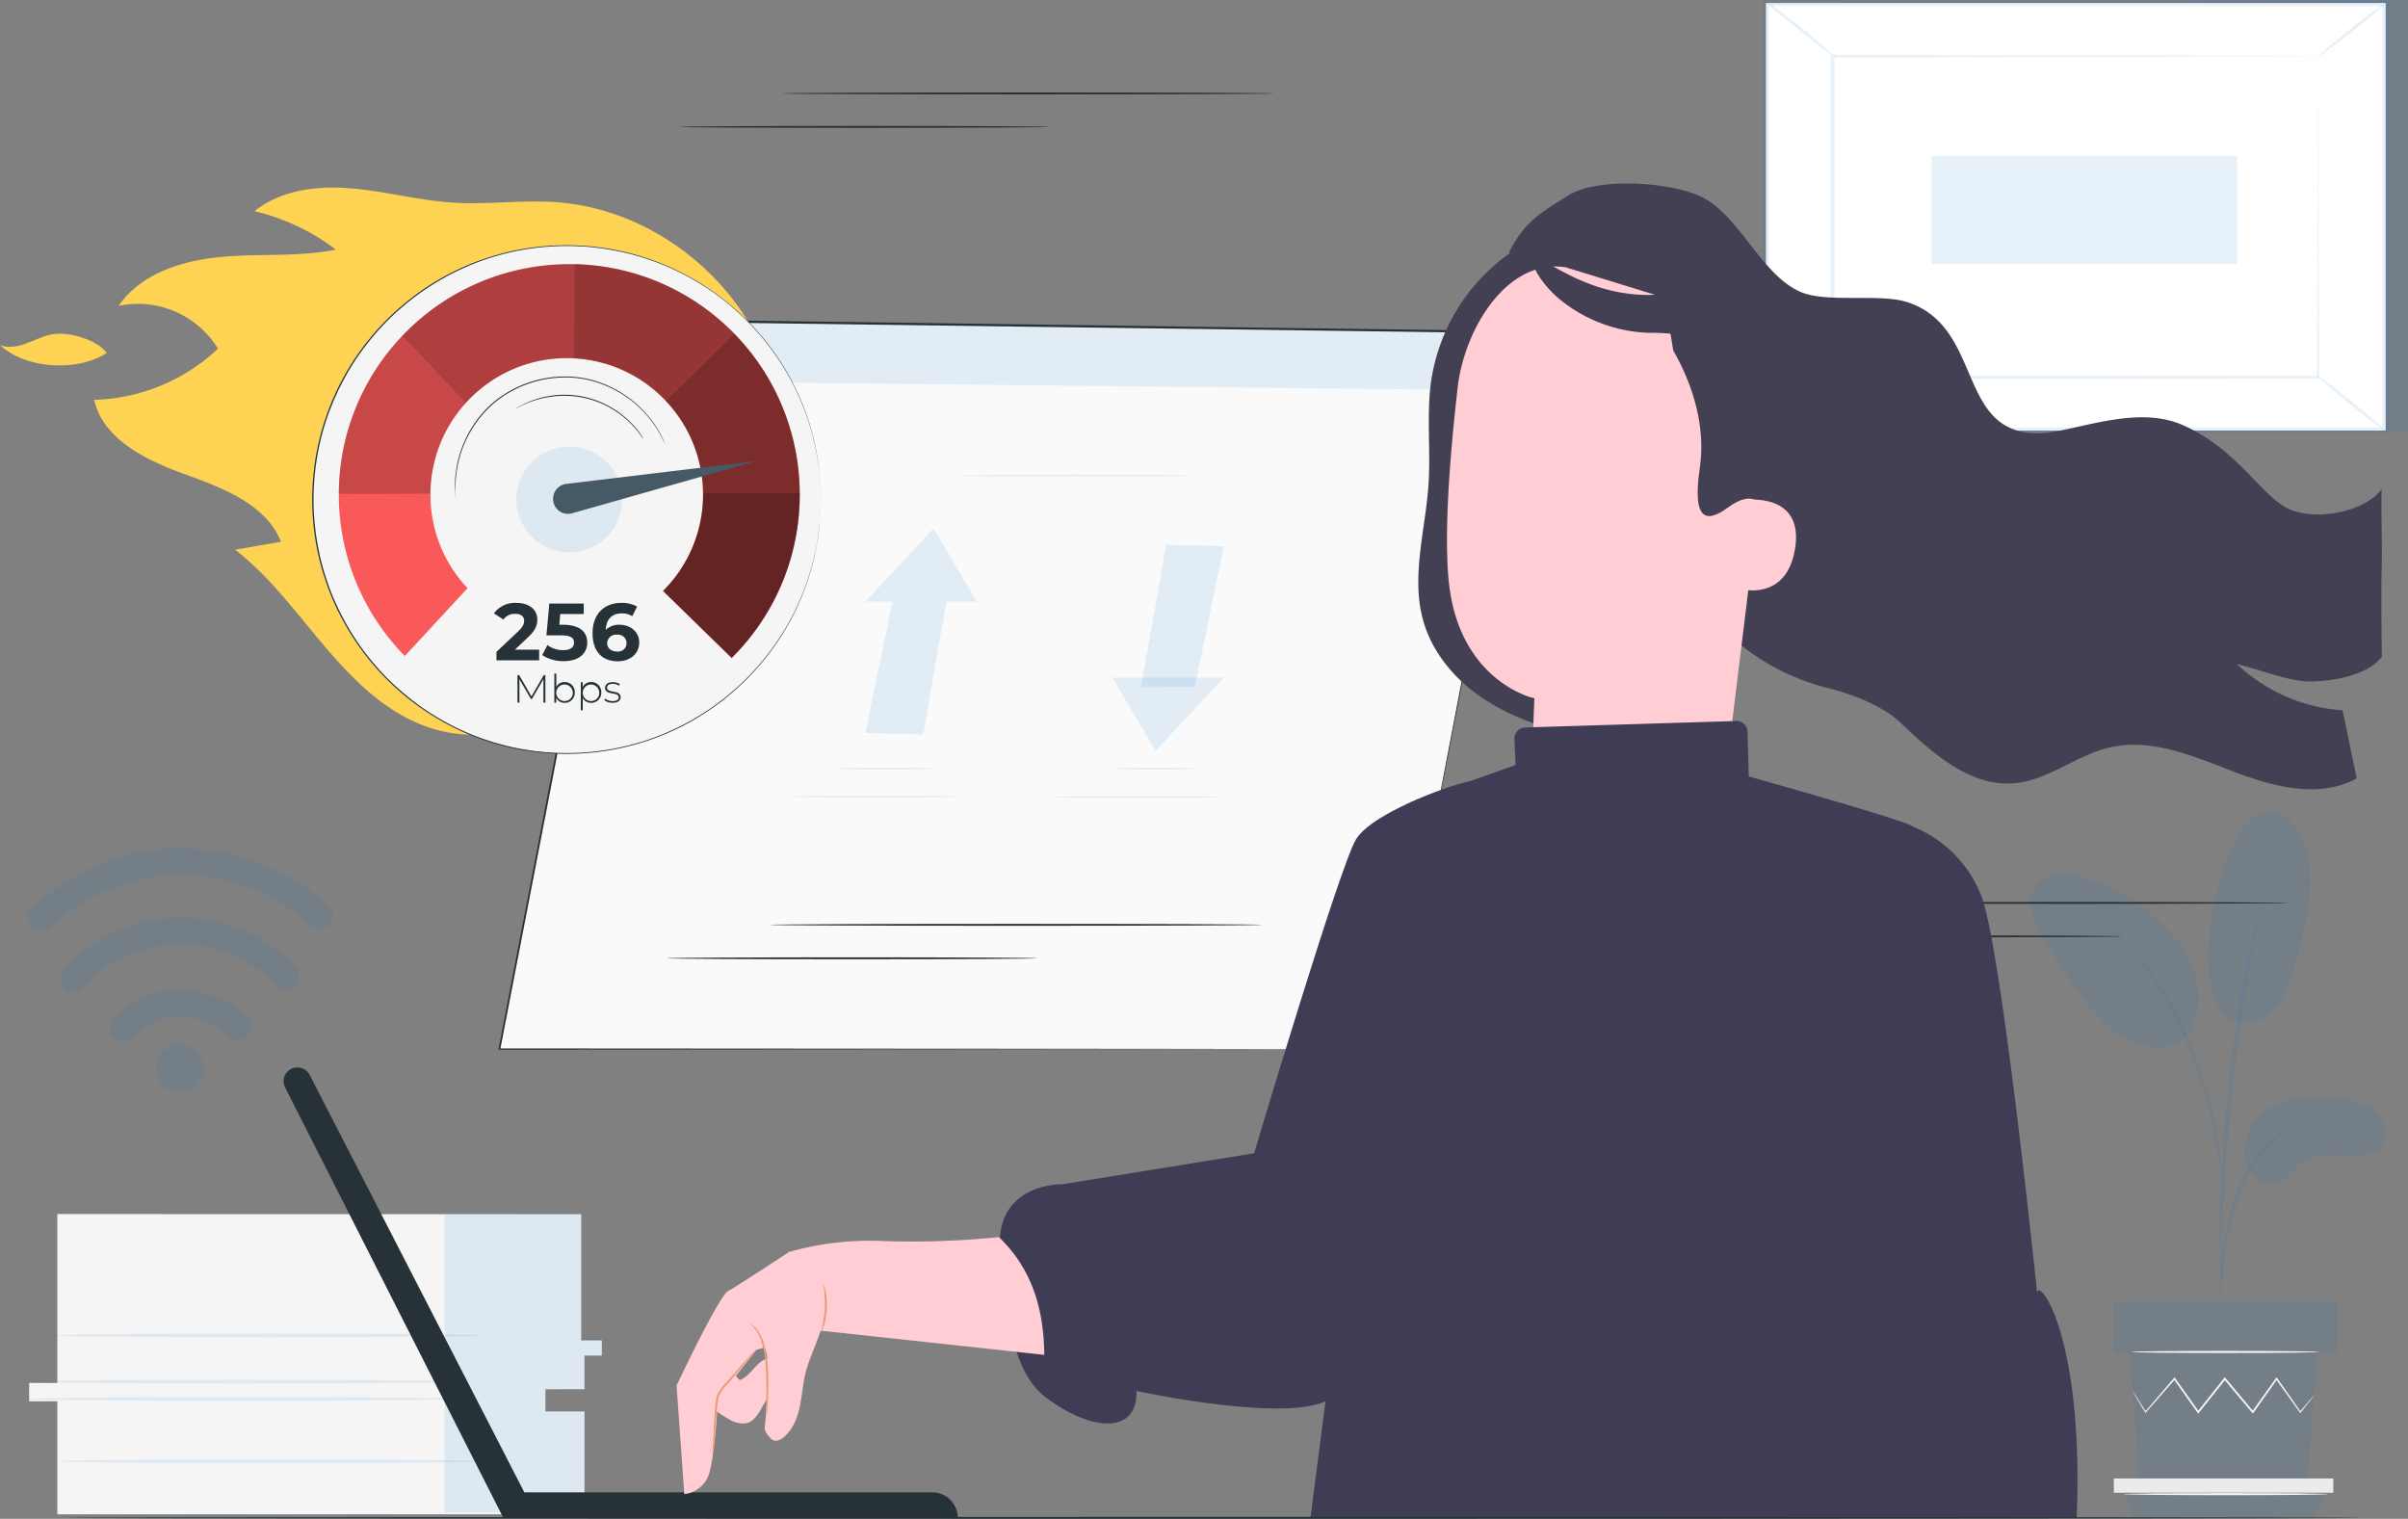 <svg xmlns="http://www.w3.org/2000/svg" viewBox="0 0 649.3 409.53"><rect x="0" y="0" width="649.3" height="409.53" fill="#808080" stroke="none"/><defs><style>.cls-1,.cls-4{fill:#0b75ce;}.cls-1,.cls-3{opacity:0.1;}.cls-2{fill:#fff;}.cls-5{fill:#ebebeb;}.cls-6{fill:#f5f5f5;}.cls-7{fill:#263238;}.cls-8{fill:#fafafa;}.cls-9{fill:#444053;}.cls-10{fill:#ffcdd3;}.cls-11{fill:#3f3d56;}.cls-12{fill:#eb996e;}.cls-13{fill:#fed253;}.cls-14{fill:#fa5959;}.cls-15{fill:#ff725e;}.cls-16{opacity:0.6;}.cls-17{opacity:0.5;}.cls-18{opacity:0.4;}.cls-19{opacity:0.3;}.cls-20{opacity:0.2;}.cls-21{fill:#455a64;}</style></defs><g id="Background_Complete" data-name="Background Complete"><path class="cls-1" d="M103.15,336.39a6.45,6.45,0,1,1-6.42-6.48A6.45,6.45,0,0,1,103.15,336.39Z" transform="translate(-48.22 -48.29)"/><path class="cls-1" d="M83.82,328.1a17.87,17.87,0,0,1,25.84-.34c3.29,3.32,8.44-1.78,5.15-5.1a25.19,25.19,0,0,0-36.09.29c-3.21,3.38,1.88,8.54,5.1,5.15Z" transform="translate(-48.22 -48.29)"/><path class="cls-1" d="M61.94,298.11c9.8-8.47,21.49-13.8,34.59-13.83a51.28,51.28,0,0,1,35.29,13.5c3.4,3.19,8.56-1.9,5.15-5.1A58.82,58.82,0,0,0,96.57,277c-15.08,0-28.47,6.2-39.73,15.93-3.54,3.06,1.58,8.19,5.1,5.15Z" transform="translate(-48.22 -48.29)"/><path class="cls-1" d="M70.58,314.73a35.44,35.44,0,0,1,52.09-.74c3.26,3.35,8.41-1.76,5.15-5.1a42.68,42.68,0,0,0-62.35.69c-3.16,3.42,1.93,8.58,5.11,5.15Z" transform="translate(-48.22 -48.29)"/><polygon class="cls-1" points="649.3 0 649.3 116.34 482.19 116.34 476.17 0.81 649.3 0"/><rect class="cls-2" x="550.3" y="23.2" width="115.29" height="167.1" transform="translate(452.98 666.4) rotate(-90)"/><path class="cls-1" d="M692.29,165.18H523.6V48.31H692.29ZM525.18,163.6H690.7V49.9H525.18Z" transform="translate(-48.22 -48.29)"/><rect class="cls-2" x="494.27" y="15.14" width="130.91" height="86.64"/><path class="cls-1" d="M673.39,63.43l-.64,0-1.86,0-7.19.05-27,.1-94.23.19.38-.38c0,26.47,0,55.8,0,86.63h0l-.41-.42,130.9.09-.32.33c.07-26.37.13-48,.17-63,0-7.53.06-13.4.08-17.43,0-2,0-3.52,0-4.58s0-1.59,0-1.59,0,.5,0,1.52,0,2.55,0,4.52c0,4,0,9.86.08,17.35,0,15.11.1,36.79.17,63.25v.33h-.33l-130.9.08h-.41v-.41h0c0-30.83,0-60.16,0-86.63v-.38h.38l94.48.18,26.89.11,7.11,0,1.82,0C673.2,63.41,673.39,63.43,673.39,63.43Z" transform="translate(-48.22 -48.29)"/><path class="cls-1" d="M524.39,48.78a14.32,14.32,0,0,1,2.87,1.86c1.71,1.24,4,3,6.55,5s4.73,3.91,6.29,5.34a13.45,13.45,0,0,1,2.39,2.45c-.16.17-4.17-3.14-9.19-7.15S524.24,49,524.39,48.78Z" transform="translate(-48.22 -48.29)"/><path class="cls-1" d="M691.49,49.1c.14.18-3.79,3.53-8.79,7.49s-9.16,7-9.31,6.84,3.8-3.53,8.8-7.49S691.35,48.92,691.49,49.1Z" transform="translate(-48.22 -48.29)"/><path class="cls-2" d="M691.36,164.41l-18.63-15.1" transform="translate(-48.22 -48.29)"/><path class="cls-1" d="M672.73,149.31c.14-.18,4.43,3.06,9.57,7.22s9.2,7.7,9.06,7.88-4.43-3.06-9.58-7.23S672.59,149.48,672.73,149.31Z" transform="translate(-48.22 -48.29)"/><path class="cls-1" d="M524.39,164.39c-.14-.18,3.75-3.5,8.7-7.41s9.07-6.94,9.21-6.76-3.75,3.5-8.7,7.41S524.53,164.57,524.39,164.39Z" transform="translate(-48.22 -48.29)"/><rect class="cls-1" x="595.75" y="63.74" width="29.01" height="82.37" transform="translate(457.11 666.89) rotate(-90)"/><g class="cls-3"><path class="cls-4" d="M660.6,346.86c5.88-3,12.81-3.43,19.34-2.35,3.51.58,7.17,1.63,9.56,4.26s2.84,7.28.1,9.54c-1.63,1.35-3.91,1.56-6,1.53-5.11-.06-10.79-1-14.87,2.12-2.33,1.75-3.88,4.67-6.67,5.54s-5.8-.77-7.25-3.23A11.26,11.26,0,0,1,654,356,12.67,12.67,0,0,1,660.6,346.86Z" transform="translate(-48.22 -48.29)"/></g><g class="cls-3"><path class="cls-4" d="M647.12,320.83c3.59,5.14,10.59,3.44,13.83.3s4.61-7.68,5.86-12c2.85-9.9,5.73-20.3,3.61-30.38a16.9,16.9,0,0,0-3.89-8.26,8.82,8.82,0,0,0-8.35-2.79c-3.53.94-5.72,4.39-7.3,7.67a72.32,72.32,0,0,0-7.16,31.09c0,5,.57,10.26,3.4,14.39" transform="translate(-48.22 -48.29)"/></g><g class="cls-3"><path class="cls-4" d="M637.23,328.2c3.91-4.63,4.65-11.4,2.91-17.2s-5.66-10.75-10.19-14.79a54.9,54.9,0,0,0-18.25-10.77,19.36,19.36,0,0,0-8.21-1.39,8.61,8.61,0,0,0-6.89,4.17c-1.92,3.66-.08,8.1,1.92,11.73a140.25,140.25,0,0,0,12,18.25c3.6,4.63,7.71,9.2,13.19,11.3s11.16,1.84,14.07-1.95" transform="translate(-48.22 -48.29)"/></g><path class="cls-1" d="M646.87,398.35a10.6,10.6,0,0,0,.33-2.33c.16-1.7.37-3.83.62-6.37a90.88,90.88,0,0,1,1.43-9.35,72,72,0,0,1,3.4-11,40.71,40.71,0,0,1,5.63-10,21.13,21.13,0,0,1,7.13-5.92,20.08,20.08,0,0,1,6-1.87,12,12,0,0,0,2.33-.33,10.61,10.61,0,0,0-2.37,0,18.22,18.22,0,0,0-6.25,1.63,21.11,21.11,0,0,0-7.52,6,40.07,40.07,0,0,0-5.84,10.18,68.49,68.49,0,0,0-3.37,11.22,77.92,77.92,0,0,0-1.24,9.46c-.2,2.71-.28,4.9-.32,6.42A11.63,11.63,0,0,0,646.87,398.35Z" transform="translate(-48.22 -48.29)"/><path class="cls-1" d="M647.31,393.45a5,5,0,0,0,.06-1.08v-3.1c0-2.69,0-6.58.13-11.39.24-9.61,1.07-19.95,2.67-34.53,1.51-13.72,3.54-29.67,5.69-40.05.46-2.36.92-4.48,1.35-6.34s.78-3.47,1.12-4.77.53-2.22.72-3a4.4,4.4,0,0,0,.19-1.06,4.81,4.81,0,0,0-.38,1c-.23.78-.53,1.76-.89,3s-.81,2.89-1.28,4.74-1,4-1.5,6.33a350.91,350.91,0,0,0-6,37.16c-1.6,14.61-2.32,27.91-2.39,37.55-.05,4.82,0,8.72.17,11.41.08,1.26.14,2.28.19,3.09A4.65,4.65,0,0,0,647.31,393.45Z" transform="translate(-48.22 -48.29)"/><path class="cls-1" d="M647.38,367.79a22.25,22.25,0,0,0,0-3.24c-.12-2.08-.4-5.09-1-8.77A116.83,116.83,0,0,0,643.51,343a104.85,104.85,0,0,0-5.34-15.11,80.88,80.88,0,0,0-15.69-24.44,39.88,39.88,0,0,0-3.7-3.43c-.56-.48-1.06-.95-1.57-1.33l-1.43-1a19.51,19.51,0,0,0-2.73-1.74c-.15.21,3.86,2.57,8.93,8a84.81,84.81,0,0,1,15.3,24.35,119.1,119.1,0,0,1,5.37,15,126.28,126.28,0,0,1,3,12.65c.67,3.64,1.06,6.62,1.29,8.68A19.66,19.66,0,0,0,647.38,367.79Z" transform="translate(-48.22 -48.29)"/><polygon class="cls-1" points="574.35 364.77 576.93 400 622.18 400 624.76 364.77 574.35 364.77"/><rect class="cls-1" x="569.98" y="350.88" width="60.17" height="13.89"/><polygon class="cls-5" points="569.98 398.65 569.98 402.5 572.81 402.5 629.16 402.5 629.16 398.65 569.98 398.65"/><polygon class="cls-1" points="575.58 409.27 572.81 402.5 627.01 402.5 623.77 409.27 575.58 409.27"/><path class="cls-6" d="M672.13,424.57a1.28,1.28,0,0,1-.21.32c-.18.24-.4.54-.68.9l-2.63,3.38-.12.15-.11-.16-6.48-9h.37l-6.37,9-.2.28-.23-.26-7.56-9h.43l-.41.53-6.76,8.47-.23.29-.21-.3-6.38-9,.37,0-7.85,8.95-.14.16-.11-.17L624.16,425c-.26-.45-.47-.81-.63-1.1s-.21-.38-.19-.39a1.67,1.67,0,0,1,.26.35l.7,1.06c.63,1,1.49,2.35,2.58,4.05l-.25,0,7.74-9.06.19-.23.18.25c2,2.73,4.12,5.75,6.43,9h-.43l6.75-8.49.41-.53.22-.27.22.27,7.54,9-.42,0,6.44-9,.19-.27.18.27,6.34,9.05h-.23l2.75-3.28c.29-.35.54-.63.73-.85S672.12,424.56,672.13,424.57Z" transform="translate(-48.22 -48.29)"/><path class="cls-6" d="M673.6,412.82c0,.16-11.34.29-25.32.29S623,413,623,412.82s11.34-.28,25.33-.28S673.6,412.67,673.6,412.82Z" transform="translate(-48.22 -48.29)"/><path class="cls-6" d="M675.89,451.17c0,.15-12.33.28-27.53.28s-27.52-.13-27.52-.28,12.32-.28,27.52-.28S675.89,451,675.89,451.17Z" transform="translate(-48.22 -48.29)"/><path class="cls-6" d="M63.68,375.64v45.54h-7.6v4.95h7.6v30.48H205.82V428.87H195.29v-6h10.53v-9.06h4.68v-4.12h-5.56v-34Z" transform="translate(-48.22 -48.29)"/><polygon class="cls-1" points="119.86 327.49 119.86 407.81 157.6 407.81 157.6 380.08 147.08 380.08 147.08 374.54 157.6 374.73 157.6 365.67 162.38 365.67 162.28 360.99 156.73 360.85 156.73 327.35 119.86 327.49"/><path class="cls-1" d="M170.77,425.47c0,.28-25.72.51-57.44.51s-57.45-.23-57.45-.51,25.71-.5,57.45-.5S170.77,425.2,170.77,425.47Z" transform="translate(-48.22 -48.29)"/><path class="cls-1" d="M170.77,420.85c0,.28-25.72.5-57.44.5s-57.45-.22-57.45-.5,25.71-.51,57.45-.51S170.77,420.57,170.77,420.85Z" transform="translate(-48.22 -48.29)"/><path class="cls-1" d="M178.14,408.4c0,.28-25.72.5-57.44.5s-57.44-.22-57.44-.5,25.71-.51,57.44-.51S178.14,408.12,178.14,408.4Z" transform="translate(-48.22 -48.29)"/><path class="cls-1" d="M178.85,442.32c0,.28-25.72.51-57.44.51S64,442.6,64,442.32s25.71-.5,57.44-.5S178.85,442.05,178.85,442.32Z" transform="translate(-48.22 -48.29)"/></g><g id="Device"><path class="cls-7" d="M126.83,336.45h0a3.72,3.72,0,0,1,4.88,1.66l57.9,112.58h110a6.88,6.88,0,0,1,6.87,6.87H183.94L125.09,341.49A3.72,3.72,0,0,1,126.83,336.45Z" transform="translate(-48.22 -48.29)"/></g><g id="Screen"><path class="cls-7" d="M620.43,300.77c0,.14-22.39.26-50,.26s-50-.12-50-.26,22.39-.26,50-.26S620.43,300.62,620.43,300.77Z" transform="translate(-48.22 -48.29)"/><path class="cls-7" d="M665.1,291.75c0,.14-26.16.26-58.41.26s-58.4-.12-58.4-.26,26.14-.26,58.4-.26S665.1,291.6,665.1,291.75Z" transform="translate(-48.22 -48.29)"/><polygon class="cls-8" points="375.19 282.91 134.66 282.91 172.61 86.46 412.34 89.67 375.19 282.91"/><g class="cls-3"><polygon class="cls-4" points="172.61 86.46 169.46 102.75 409.34 105.29 412.34 89.67 172.61 86.46"/></g><path class="cls-7" d="M423.4,331.2s.22-1.21.66-3.54,1.1-5.8,1.95-10.31l7.47-39.14c6.46-33.74,15.71-82,26.86-140.29l.21.26L220.82,135l.26-.21-.38,2c-13.61,70.37-26.45,136.8-37.59,194.47l-.23-.28,173.89.11,49.14.07,13,0h4.48l-1.11,0H419l-13,0-49.1.06-174,.12h-.28l.05-.28c11.13-57.67,23.95-124.1,37.54-194.48l.38-2,0-.22h.22l239.73,3.25h.26l-.05.25c-11.25,58.29-20.58,106.62-27.1,140.37-3.26,16.85-5.82,30.07-7.57,39.08-.87,4.49-1.54,7.93-2,10.26S423.4,331.2,423.4,331.2Z" transform="translate(-48.22 -48.29)"/><path class="cls-7" d="M327.92,306.68c0,.14-22.4.26-50,.26s-50-.12-50-.26,22.38-.27,50-.27S327.92,306.53,327.92,306.68Z" transform="translate(-48.22 -48.29)"/><path class="cls-7" d="M388.58,297.66c0,.14-29.73.26-66.4.26s-66.41-.12-66.41-.26,29.73-.26,66.41-.26S388.58,297.51,388.58,297.66Z" transform="translate(-48.22 -48.29)"/><path class="cls-7" d="M331.27,82.5c0,.15-22.39.26-50,.26s-50-.11-50-.26,22.39-.26,50-.26S331.27,82.36,331.27,82.5Z" transform="translate(-48.22 -48.29)"/><path class="cls-7" d="M391.94,73.48c0,.15-29.73.26-66.4.26s-66.41-.11-66.41-.26,29.72-.26,66.41-.26S391.94,73.34,391.94,73.48Z" transform="translate(-48.22 -48.29)"/><g class="cls-3"><polygon class="cls-4" points="233.34 162.22 251.74 142.44 263.38 162.22 233.34 162.22"/><polygon class="cls-4" points="248.92 198.05 233.34 197.63 241.16 159.72 255.67 159.6 248.92 198.05"/></g><polygon class="cls-1" points="330 182.69 311.6 202.48 299.96 182.69 330 182.69"/><polygon class="cls-1" points="314.43 146.87 330 147.29 322.18 185.2 307.67 185.31 314.43 146.87"/><path class="cls-1" d="M369.86,176.53c0,.14-14.1.26-31.5.26s-31.49-.12-31.49-.26,14.1-.26,31.49-.26S369.86,176.38,369.86,176.53Z" transform="translate(-48.22 -48.29)"/><path class="cls-1" d="M300.43,255.53c0,.14-6.05.26-13.51.26s-13.52-.12-13.52-.26,6.05-.26,13.52-.26S300.43,255.39,300.43,255.53Z" transform="translate(-48.22 -48.29)"/><path class="cls-1" d="M306.94,263.06c0,.15-10.34.26-23.09.26s-23.09-.11-23.09-.26,10.34-.26,23.09-.26S306.94,262.92,306.94,263.06Z" transform="translate(-48.22 -48.29)"/><path class="cls-1" d="M370.9,255.53c0,.14-5,.26-11.16.26s-11.16-.12-11.16-.26,5-.26,11.16-.26S370.9,255.39,370.9,255.53Z" transform="translate(-48.22 -48.29)"/><path class="cls-1" d="M377.75,263.18c0,.15-10.34.26-23.09.26s-23.09-.11-23.09-.26,10.33-.26,23.09-.26S377.75,263,377.75,263.18Z" transform="translate(-48.22 -48.29)"/></g><g id="Character"><path class="cls-9" d="M456.47,115.76a51.54,51.54,0,0,0-22.31,35c-1.36,9.27-.13,18.73-.75,28.09-.81,12.34-4.79,24.93-1.42,36.83,2.2,7.79,7.46,14.51,13.93,19.38s14.09,8,21.9,10.15c8.21,2.26,17.17,3.42,25.1.32,10-3.92,16.37-13.71,21.73-23.06s11-19.37,20.46-24.44" transform="translate(-48.22 -48.29)"/><path class="cls-9" d="M671.47,232.05c15.4-.5,19-6.72,19-6.72s-.24-16.41-.06-23c.2-7.1-.17-15.55,0-22.13-5,6.66-19.71,9-26.66,4.44s-13.43-15.87-27.13-21.8c-13.09-5.67-29.88,2.35-39.16,2.28-21.82-.16-14.35-28.93-35.19-35.43-7.19-2.24-21,.24-28.06-2.5-11-4.28-16.88-21.07-27.59-26-8.45-3.89-27.68-5.13-35.55-.19s-11.58,7-15.91,15.2L502,203.3a60.79,60.79,0,0,0,38.53,30.36c8.1,2,15.78,5.34,20.07,9.43,8.71,8.3,18.86,17.46,30.84,16.38,9.12-.83,16.67-7.55,25.59-9.63,11.09-2.6,22.38,2.23,33,6.33,10.84,4.18,23.39,7.61,33.66,2l-3.81-18.36a46,46,0,0,1-28.47-12.43C657,228.58,665.78,232.24,671.47,232.05Z" transform="translate(-48.22 -48.29)"/><path class="cls-10" d="M441.27,152.77c1.82-15.88,13.37-34.89,29.16-32.4l48.94,15.06a9.34,9.34,0,0,1,7.87,9.9l-14,114.32c-2.63,2.35-33.64,30.66-33.64,30.66L461.16,256.6s.81-20.18.79-20.05-20.18-4.42-23.05-31.19C437.48,192,439.25,170.42,441.27,152.77Z" transform="translate(-48.22 -48.29)"/><path class="cls-9" d="M536.65,157.91c-.11.69-1.46,1.23-3.9,1.25a25.91,25.91,0,0,1-10-2.35,35.06,35.06,0,0,1-12.47-9.34c-1.94-2.29-3.45-4.6-5-6.22a10.27,10.27,0,0,0-2.17-1.86,7.63,7.63,0,0,0-2.44-.9,55.58,55.58,0,0,0-7.9-.46,40,40,0,0,1-22.91-8.19,28.08,28.08,0,0,1-6.91-7.48,8.54,8.54,0,0,1-1.13-2.6c-.15-.67-.09-1.13.18-1.36,1.16-1,5,2.12,11.71,5.16,1.68.73,3.52,1.48,5.53,2.13a48,48,0,0,0,6.5,1.56,44.21,44.21,0,0,0,7.23.58,46.2,46.2,0,0,1,9.78.46,17.11,17.11,0,0,1,5.9,2.34,19.36,19.36,0,0,1,4.33,3.92c2.23,2.71,3.55,5.19,4.86,7a39.11,39.11,0,0,0,8.55,8.84C532.18,154.78,536.89,156.41,536.65,157.91Z" transform="translate(-48.22 -48.29)"/><path class="cls-9" d="M499.41,142.82c5.48,9.54,8.75,20.75,7.15,31.64-2.08,14.06,1.68,15,7.42,10.78,14.41-10.65,11.5,15.75,15.18,23.13,4,8,13.56,11.63,22.47,12.48s18-.28,26.79,1.61c7.23,1.56,13.86,5.11,20.88,7.45s15,3.36,21.6,0c-11.31-.5-21.38-7.05-30.36-13.93s-17.85-14.5-28.68-17.77c-5.44-1.64-11.43-2.23-15.91-5.72-7.46-5.81-7.58-16.77-8-26.22-.32-7.45-1.29-15-4.3-21.82s-8.29-12.89-15.26-15.55-15.63-1.32-20.58,4.26" transform="translate(-48.22 -48.29)"/><path class="cls-10" d="M518.31,183.15c.42-.12,16.75-2.35,13.86,13.53s-18.25,9.71-18.19,9.25S518.31,183.15,518.31,183.15Z" transform="translate(-48.22 -48.29)"/><path class="cls-11" d="M563.74,271.06a33,33,0,0,1,18.89,19.25c5.42,14.82,14.9,106.75,14.9,106.75,0-4.83,12.61,10.49,10.66,60.5H555.47l-21.22-71.85Z" transform="translate(-48.22 -48.29)"/><path class="cls-11" d="M445,259c-2.44-.31-26.66,8.09-31.16,15.63s-27.45,84.62-27.45,84.62l-51.67,8.35s-18.3-.55-16.88,18.1S322,418.79,330,424.91s16.24,8.7,20.93,6.34c4.33-2.18,3.71-7.91,3.71-7.91s43.76,9.51,53,1.57S445,259,445,259Z" transform="translate(-48.22 -48.29)"/><path class="cls-11" d="M519.44,245.66l.32,12s40.78,11.41,44,13.34-20.56,132-20.56,132S574,439.72,576,452.89l.69,4.67H401.57l6.36-49.1-3-52.09,23.54-91.72,28.42-10.09-.32-6.95a3,3,0,0,1,2.95-3.17l56.82-1.74A3,3,0,0,1,519.44,245.66Z" transform="translate(-48.22 -48.29)"/><path class="cls-10" d="M260.74,385.93a79.86,79.86,0,0,1,25.82-3,228.91,228.91,0,0,0,31-1.08c9.13,8.76,12.13,19.74,12.24,31.76l-60.31-6.53Z" transform="translate(-48.22 -48.29)"/><path class="cls-10" d="M256.68,414.7c-1.73-.66-3.52.76-4.76,2.13s-2.51,2.95-4.28,3.57l-4-4.4-4.33,10.93a24.09,24.09,0,0,0,5.65,4.12,6.48,6.48,0,0,0,4.77.93c1.77-.54,2.86-2.28,3.78-3.89l3.47-6a9.9,9.9,0,0,0,1.55-3.9A3.35,3.35,0,0,0,256.68,414.7Z" transform="translate(-48.22 -48.29)"/><path class="cls-10" d="M261.19,385.73s-14.11,9.29-16.65,10.68-13.89,25.47-13.89,25.47l2.09,29.29a8,8,0,0,0,6.91-6.35c1.52-6,2.15-19.38,2.15-19.38l10.35-13.16,21.34-6.39Z" transform="translate(-48.22 -48.29)"/><path class="cls-10" d="M251.18,404.87c0,4.33,5.19,6.65,3.64,11.48a99.8,99.8,0,0,1-.42,17.06c-.09.81,1.37,2.59,2,3.06.94.66,2.25.09,3.13-.64,2.42-2,3.67-5.1,4.33-8.17s.84-6.24,1.6-9.29c1-3.87,2.84-7.44,4-11.25s1.6-8.12-.29-11.63" transform="translate(-48.22 -48.29)"/><path class="cls-12" d="M250.52,405.26a2.63,2.63,0,0,1,.87.57,7.52,7.52,0,0,1,1.76,2.22c1.2,2.11,1.9,5.42,2.1,9a85.77,85.77,0,0,1,0,9.26c-.05,1.19-.12,2.14-.17,2.81a4.55,4.55,0,0,1-.14,1,3.7,3.7,0,0,1-.07-1c0-.78,0-1.71,0-2.81,0-2.36.06-5.63-.16-9.22a23.38,23.38,0,0,0-1.9-8.89A10,10,0,0,0,250.52,405.26Z" transform="translate(-48.22 -48.29)"/><path class="cls-12" d="M270.25,394.63a5.59,5.59,0,0,1,.56,1.83,19.28,19.28,0,0,1,.34,4.61,18.81,18.81,0,0,1-.76,4.57,5.57,5.57,0,0,1-.72,1.77,53.26,53.26,0,0,0,1-6.36A50.39,50.39,0,0,0,270.25,394.63Z" transform="translate(-48.22 -48.29)"/><path class="cls-12" d="M252,412.25a5.78,5.78,0,0,1-.74,1l-2.18,2.66-3.27,3.89-2,2.29a9.63,9.63,0,0,0-1.74,2.6,19.18,19.18,0,0,0-.49,3.11c-.1,1-.18,2-.25,3-.15,1.89-.28,3.6-.39,5.08s-.26,2.62-.39,3.42a3.8,3.8,0,0,1-.32,1.23,12,12,0,0,1,.12-1.26c.07-.8.14-2,.22-3.41s.17-3.2.28-5.09c.06-1,.12-2,.22-3a16.87,16.87,0,0,1,.52-3.25,10,10,0,0,1,1.83-2.75l2-2.27,3.36-3.82,2.3-2.55A6,6,0,0,1,252,412.25Z" transform="translate(-48.22 -48.29)"/></g><g id="Meter"><path class="cls-13" d="M197.75,102.77c-9-.58-18.11.72-27.15.16-9.22-.56-18.23-3-27.44-3.83s-19.13.36-26.34,6.14a57.54,57.54,0,0,1,21.94,10.36c-10.24,2.05-20.84,1-31.24,2s-21.41,4.55-27.33,13.16A25.36,25.36,0,0,1,107,142.31,50.74,50.74,0,0,1,73.6,156.1c2.46,10.68,14,16.26,24.31,20s22,8.08,26.08,18.26l-12.38,2.15c8.5,6.57,15.11,15.21,22,23.49s14.24,16.44,23.68,21.57,21.39,6.79,30.9,1.77l68.66-92.53C249.6,124.68,224.76,104.49,197.75,102.77Z" transform="translate(-48.22 -48.29)"/><circle class="cls-6" cx="201.03" cy="182.97" r="68.49" transform="translate(-70.51 289.65) rotate(-77.07)"/><path class="cls-14" d="M263.86,181.31h0a62.12,62.12,0,0,0-60.7-61.79c-.48,0-.95,0-1.44,0a62,62,0,0,0-45.07,19.38h0a61.92,61.92,0,0,0-17.07,42.54c0,.07,0,.15,0,.22a61.94,61.94,0,0,0,17.8,43.51l16.91-18.29a36.63,36.63,0,0,1-10-25.22c0-.08,0-.16,0-.24a36.61,36.61,0,0,1,9.47-24.4l0,0A36.68,36.68,0,0,1,201,144.85c.66,0,1.32,0,2,.06a36.78,36.78,0,0,1,34.79,36.4h0c0,.1,0,.21,0,.32a36.65,36.65,0,0,1-10.79,26l18.51,18.07a62,62,0,0,0,18.35-44.09C263.87,181.52,263.86,181.41,263.86,181.31Z" transform="translate(-48.22 -48.29)"/><path class="cls-15" d="M173.76,157c-4.73-5-13.23-14.09-17.11-18.09h0L173.73,157Z" transform="translate(-48.22 -48.29)"/><polygon class="cls-15" points="189.58 133.02 215.65 133.02 215.65 133.02 189.58 133.02 189.58 133.02"/><g class="cls-16"><path d="M237.8,181.63a36.65,36.65,0,0,1-10.79,26l18.51,18.07a62,62,0,0,0,18.35-44.09c0-.11,0-.22,0-.32H237.79C237.79,181.41,237.8,181.52,237.8,181.63Z" transform="translate(-48.22 -48.29)"/></g><g class="cls-17"><path d="M237.79,181.31h26.07a61.91,61.91,0,0,0-17.65-43.06l-18.47,18.12A36.59,36.59,0,0,1,237.79,181.31Z" transform="translate(-48.22 -48.29)"/></g><g class="cls-18"><path d="M203,144.91a36.62,36.62,0,0,1,24.74,11.46l18.47-18.12a61.9,61.9,0,0,0-43.05-18.73L203,144.9Z" transform="translate(-48.22 -48.29)"/></g><g class="cls-19"><path d="M201,144.85c.66,0,1.32,0,2,.06h0l.16-25.38c-.48,0-.95,0-1.44,0a62,62,0,0,0-45.07,19.38c3.88,4,12.38,13,17.11,18.09A36.68,36.68,0,0,1,201,144.85Z" transform="translate(-48.22 -48.29)"/></g><g class="cls-20"><path d="M164.26,181.39a36.61,36.61,0,0,1,9.47-24.4l-17.08-18.12a61.92,61.92,0,0,0-17.07,42.54C144.33,181.5,155.75,181.44,164.26,181.39Z" transform="translate(-48.22 -48.29)"/></g><path class="cls-7" d="M269.52,183s0-.38,0-1.11l0-1.37c0-.54,0-1.17-.09-1.89s-.12-1.51-.19-2.39-.23-1.84-.36-2.88c-.29-2.07-.75-4.45-1.39-7.09a68.34,68.34,0,0,0-2.81-8.6,66.49,66.49,0,0,0-4.76-9.64,69.18,69.18,0,0,0-17.39-19.45,68.23,68.23,0,0,0-28.79-12.78,68.53,68.53,0,0,0-17.63-1,67.83,67.83,0,0,0-9.17,1.28,73.16,73.16,0,0,0-9.14,2.61,72.31,72.31,0,0,0-8.89,4,71.48,71.48,0,0,0-8.43,5.34,75.33,75.33,0,0,0-7.71,6.64,74.11,74.11,0,0,0-6.75,7.88,66.44,66.44,0,0,0-5.58,9c-.39.79-.84,1.57-1.19,2.39s-.74,1.62-1.1,2.44c-.66,1.67-1.35,3.33-1.89,5a66.18,66.18,0,0,0-2.6,10.58,68,68,0,0,0,0,22,66.2,66.2,0,0,0,2.61,10.58l.43,1.28.22.64.24.63,1,2.51,1.11,2.44c.35.82.79,1.6,1.19,2.39a67.4,67.4,0,0,0,5.57,9,73.13,73.13,0,0,0,6.75,7.88,76.63,76.63,0,0,0,7.72,6.65,72.11,72.11,0,0,0,8.42,5.33,67.68,67.68,0,0,0,18,6.59,69.46,69.46,0,0,0,9.17,1.28,68.05,68.05,0,0,0,17.63-1,66.47,66.47,0,0,0,15.73-5,67.41,67.41,0,0,0,13.07-7.82,69.26,69.26,0,0,0,17.38-19.44,66.05,66.05,0,0,0,4.76-9.65,68.76,68.76,0,0,0,2.81-8.59q1-4,1.39-7.1c.13-1,.27-2,.36-2.87s.13-1.68.19-2.39.08-1.35.09-1.89l0-1.37c0-.73,0-1.11,0-1.11s0,.38,0,1.11c0,.37,0,.82,0,1.37s0,1.17-.08,1.89-.11,1.51-.18,2.4-.22,1.83-.34,2.88c-.29,2.07-.73,4.45-1.37,7.1a67.18,67.18,0,0,1-2.79,8.62A65.62,65.62,0,0,1,260,218a69.39,69.39,0,0,1-17.39,19.52,68.29,68.29,0,0,1-28.88,12.86,68.49,68.49,0,0,1-17.69,1,69.9,69.9,0,0,1-9.2-1.28,67.87,67.87,0,0,1-18.11-6.6,72.63,72.63,0,0,1-8.45-5.35,68.18,68.18,0,0,1-14.53-14.58,68.57,68.57,0,0,1-5.6-9c-.4-.8-.84-1.58-1.2-2.4l-1.11-2.46-1-2.51-.25-.63-.22-.64-.43-1.29A65.62,65.62,0,0,1,133.3,194a72.56,72.56,0,0,1-.9-11,73.86,73.86,0,0,1,.9-11.05,67.65,67.65,0,0,1,2.61-10.61c.55-1.73,1.24-3.4,1.9-5.07l1.11-2.46c.35-.82.8-1.6,1.19-2.4a67.8,67.8,0,0,1,5.6-9,73.72,73.72,0,0,1,6.78-7.91,74.83,74.83,0,0,1,7.75-6.67,68.92,68.92,0,0,1,17.39-9.34,75.34,75.34,0,0,1,9.17-2.61,69.69,69.69,0,0,1,26.89-.29,68.48,68.48,0,0,1,28.87,12.85A69.28,69.28,0,0,1,260,147.92a69,69,0,0,1,7.54,18.3c.64,2.64,1.08,5,1.37,7.1.12,1,.26,2,.34,2.88s.13,1.68.18,2.4.08,1.35.08,1.89,0,1,0,1.37C269.52,182.59,269.52,183,269.52,183Z" transform="translate(-48.22 -48.29)"/><circle class="cls-1" cx="201.72" cy="182.97" r="14.27" transform="translate(-103.21 43.77) rotate(-22.71)"/><path class="cls-21" d="M197.52,183.92h0a4,4,0,0,0,5,2.76l49.63-14.08-51.22,6.16A4.05,4.05,0,0,0,197.52,183.92Z" transform="translate(-48.22 -48.29)"/><path class="cls-7" d="M227.54,168a.73.73,0,0,1-.1-.19l-.28-.58c-.13-.25-.26-.57-.45-.93L226,165c-.26-.47-.59-1-.93-1.51s-.77-1.11-1.22-1.72a32,32,0,0,0-3.45-3.8A30.24,30.24,0,0,0,209,151.33a27.75,27.75,0,0,0-7.75-1.26,30.17,30.17,0,0,0-16.14,4.3,27.46,27.46,0,0,0-6.1,4.95,30.2,30.2,0,0,0-6.61,11.47,33.23,33.23,0,0,0-1.1,5c-.09.75-.16,1.45-.21,2.09s-.06,1.24-.05,1.77,0,1,0,1.42.05.75.07,1,0,.48.05.64a.63.63,0,0,1,0,.22l0-.22c0-.15,0-.36-.07-.63s-.08-.63-.1-1,0-.88-.06-1.42,0-1.12,0-1.77.11-1.36.19-2.11a31.25,31.25,0,0,1,1.07-5.05,30.18,30.18,0,0,1,6.61-11.58,27.52,27.52,0,0,1,6.15-5,30.26,30.26,0,0,1,16.28-4.33,27.76,27.76,0,0,1,7.81,1.28,30.19,30.19,0,0,1,11.5,6.76A32.78,32.78,0,0,1,224,161.7c.45.61.85,1.19,1.21,1.74s.66,1.05.91,1.52l.66,1.26c.18.37.31.69.43.95l.25.59A1.57,1.57,0,0,1,227.54,168Z" transform="translate(-48.22 -48.29)"/><path class="cls-7" d="M221.64,166.53a1.86,1.86,0,0,1-.25-.31c-.16-.2-.36-.53-.67-.91A25.36,25.36,0,0,0,218,162.2a25.13,25.13,0,0,0-19.37-7.13,26.31,26.31,0,0,0-6.05,1.13,25.9,25.9,0,0,0-3.86,1.54c-.44.21-.77.41-1,.52a2.06,2.06,0,0,1-.36.17,2,2,0,0,1,.33-.22c.22-.13.54-.34,1-.56a23.7,23.7,0,0,1,3.86-1.64,24.95,24.95,0,0,1,20.69,2.26,25.11,25.11,0,0,1,4.91,3.79,24.05,24.05,0,0,1,2.72,3.18c.29.4.48.73.63.95S221.64,166.53,221.64,166.53Z" transform="translate(-48.22 -48.29)"/><path class="cls-7" d="M193.6,223.47v2.87H182.09v-2.28l5.87-5.55c1.35-1.28,1.59-2.07,1.59-2.81,0-1.19-.83-1.89-2.44-1.89a3.73,3.73,0,0,0-3.15,1.52l-2.57-1.65a7.08,7.08,0,0,1,6.05-2.83c3.39,0,5.66,1.74,5.66,4.5,0,1.48-.42,2.83-2.55,4.81l-3.5,3.31Z" transform="translate(-48.22 -48.29)"/><path class="cls-7" d="M206.57,221.56c0,2.69-2,5-6.34,5a10.48,10.48,0,0,1-5.81-1.63l1.4-2.7a7.32,7.32,0,0,0,4.33,1.37c1.76,0,2.85-.73,2.85-2s-.79-2-3.55-2h-3.89l.78-8.57h9.29v2.83h-6.35l-.24,2.89h1.24C204.78,216.83,206.57,218.86,206.57,221.56Z" transform="translate(-48.22 -48.29)"/><path class="cls-7" d="M220.58,221.53c0,3.12-2.55,5.07-5.77,5.07-4.2,0-6.81-2.63-6.81-7.55,0-5.26,3.18-8.2,7.77-8.2a8.24,8.24,0,0,1,4.24,1l-1.3,2.59a5.07,5.07,0,0,0-2.85-.76c-2.55,0-4.18,1.5-4.29,4.42a5.15,5.15,0,0,1,3.76-1.35C218.27,216.79,220.58,218.66,220.58,221.53Zm-3.42.18a2.3,2.3,0,0,0-2.59-2.29,2.38,2.38,0,0,0-2.63,2.29c0,1.3,1,2.26,2.68,2.26A2.27,2.27,0,0,0,217.16,221.71Z" transform="translate(-48.22 -48.29)"/><path class="cls-7" d="M194.75,237.75v-6.34l-3.1,5.36h-.27l-3.1-5.34v6.32h-.53v-7.41h.46l3.31,5.73,3.31-5.73h.45v7.41Z" transform="translate(-48.22 -48.29)"/><path class="cls-7" d="M203.2,235a2.68,2.68,0,0,1-2.74,2.8,2.47,2.47,0,0,1-2.26-1.34v1.3h-.51v-7.86h.53v3.59a2.48,2.48,0,0,1,2.24-1.3A2.68,2.68,0,0,1,203.2,235Zm-.53,0a2.23,2.23,0,1,0-2.24,2.32A2.2,2.2,0,0,0,202.67,235Z" transform="translate(-48.22 -48.29)"/><path class="cls-7" d="M210.34,235a2.67,2.67,0,0,1-2.73,2.8,2.49,2.49,0,0,1-2.25-1.3v3.31h-.53v-7.58h.51v1.3a2.49,2.49,0,0,1,2.27-1.34A2.67,2.67,0,0,1,210.34,235Zm-.53,0a2.23,2.23,0,1,0-2.23,2.32A2.2,2.2,0,0,0,209.81,235Z" transform="translate(-48.22 -48.29)"/><path class="cls-7" d="M211.16,237.08l.25-.42a3.2,3.2,0,0,0,2,.67c1.16,0,1.63-.42,1.63-1,0-1.61-3.67-.43-3.67-2.6,0-.83.7-1.51,2.1-1.51a3.41,3.41,0,0,1,1.9.54l-.25.42a2.83,2.83,0,0,0-1.66-.5c-1.08,0-1.56.45-1.56,1,0,1.67,3.67.49,3.67,2.6,0,.9-.78,1.51-2.18,1.51A3.5,3.5,0,0,1,211.16,237.08Z" transform="translate(-48.22 -48.29)"/><path class="cls-13" d="M77,143.45c-2.62-3.61-10.43-5.85-14.82-5-2.39.44-4.57,1.6-6.85,2.44s-4.84,1.34-7.1.46c7,6.49,20.74,7.26,28.77,2.13" transform="translate(-48.22 -48.29)"/></g><g id="Desk"><path class="cls-7" d="M685.69,457.56c0,.15-138.83.26-310.05.26s-310.09-.11-310.09-.26,138.81-.26,310.09-.26S685.69,457.42,685.69,457.56Z" transform="translate(-48.22 -48.29)"/></g></svg>